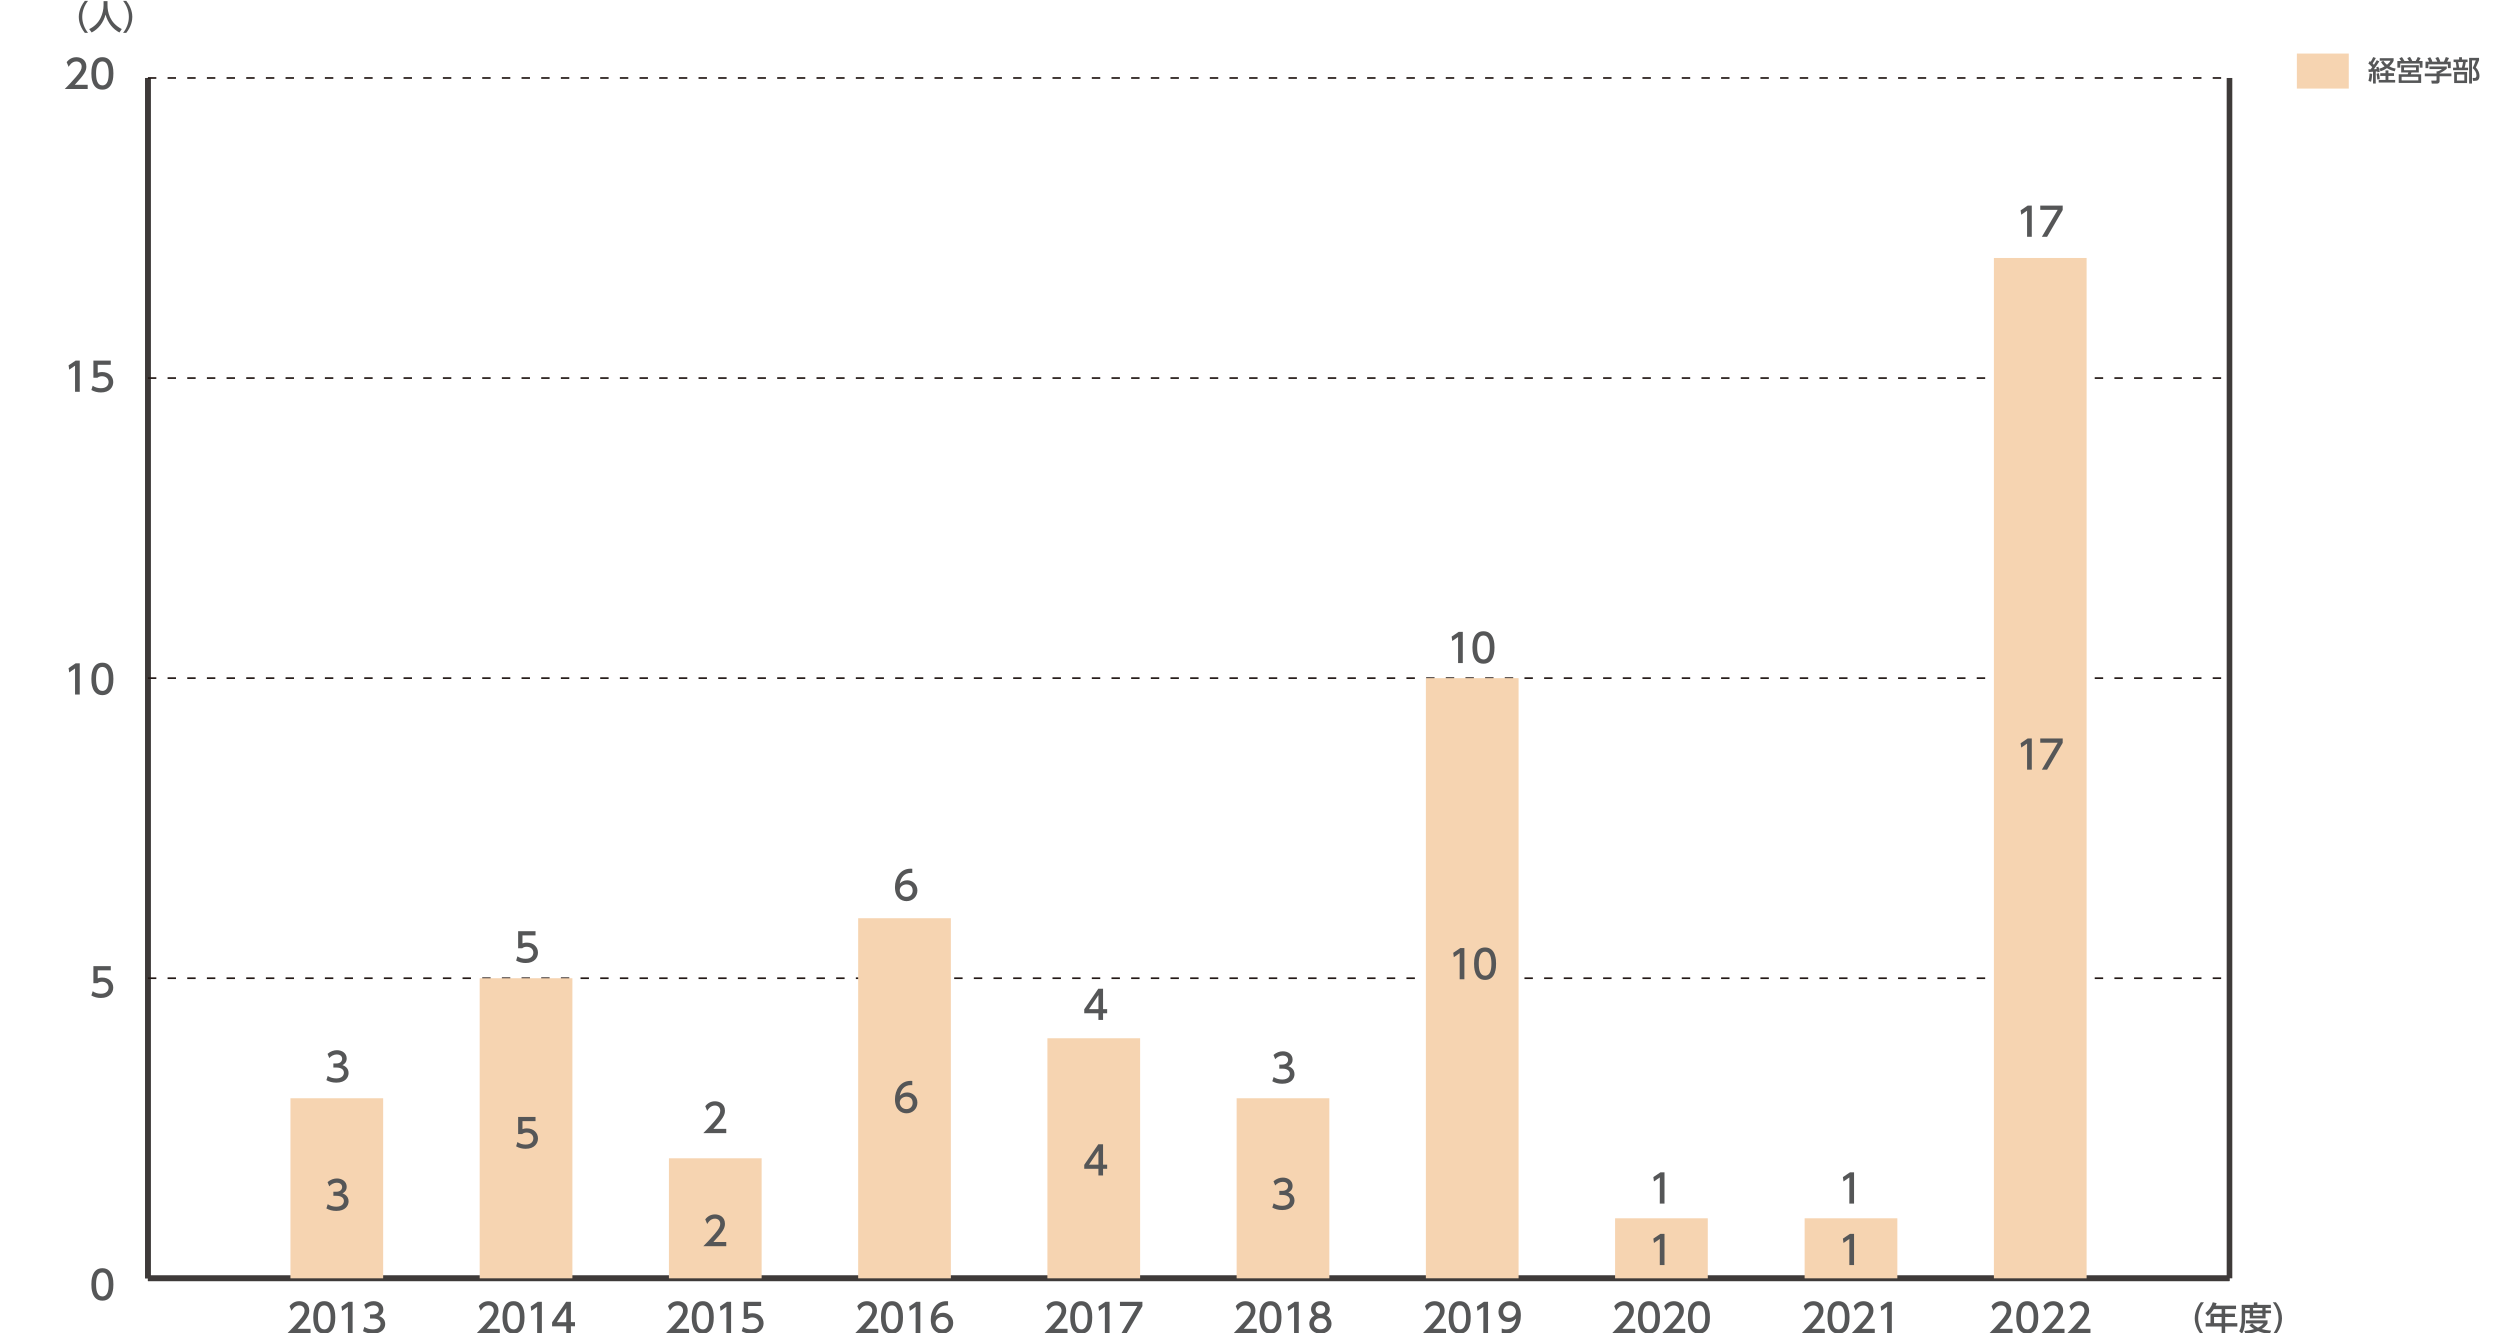 <?xml version="1.0" encoding="utf-8"?>
<!-- Generator: Adobe Illustrator 27.7.0, SVG Export Plug-In . SVG Version: 6.00 Build 0)  -->
<svg version="1.1" id="レイヤー_1" xmlns="http://www.w3.org/2000/svg" xmlns:xlink="http://www.w3.org/1999/xlink" x="0px"
	 y="0px" width="806.26px" height="430px" viewBox="0 0 806.26 430" style="enable-background:new 0 0 806.26 430;"
	 xml:space="preserve">
<style type="text/css">
	.st0{fill:none;stroke:#3E3A39;stroke-width:1.812;stroke-miterlimit:10;}
	.st1{fill:#555657;}
	.st2{fill:none;stroke:#231815;stroke-width:0.544;stroke-miterlimit:10;stroke-dasharray:2.718,3.624;}
	.st3{fill:#BBBCDE;}
	.st4{fill:#A0D8EF;}
	.st5{fill:#E7B0CF;}
	.st6{fill:#F6D4B1;}
	.st7{fill:#B9DDC0;}
	.st8{fill:#F9E8B1;}
</style>
<g>
	<line class="st0" x1="47.7" y1="412.26" x2="719.02" y2="412.26"/>
	<g>
		<g>
			<line class="st0" x1="47.7" y1="412.26" x2="47.7" y2="25.15"/>
			<line class="st0" x1="719.02" y1="412.26" x2="719.02" y2="25.15"/>
		</g>
	</g>
</g>
<g>
	<g>
		<path class="st1" d="M29.47,414.23c0-0.98,0-5.23,3.55-5.23s3.55,4.27,3.55,5.23c0,0.98,0,5.24-3.55,5.24
			S29.47,415.21,29.47,414.23z M35.06,414.23c0-1.94-0.37-3.86-2.04-3.86c-1.68,0-2.04,1.93-2.04,3.86c0,2.04,0.42,3.87,2.04,3.87
			C34.7,418.1,35.06,416.14,35.06,414.23z"/>
	</g>
</g>
<g>
	<g>
		<path class="st1" d="M35.72,312.94h-4.2v2.58c0.32-0.11,0.72-0.25,1.45-0.25c2.16,0,3.55,1.43,3.55,3.24
			c0,1.59-1.14,3.34-3.97,3.34c-1.12,0-2.09-0.25-3.08-0.79l0.42-1.38c0.81,0.55,1.68,0.8,2.65,0.8c1.94,0,2.48-1.14,2.48-1.98
			c0-1.18-0.96-1.89-2.14-1.89c-0.52,0-1.05,0.14-1.45,0.48h-1.31v-5.51h5.61V312.94z"/>
	</g>
</g>
<g>
	<g>
		<path class="st1" d="M24.39,213.93h1.33v10.06H24.2v-8.42l-1.88,1.3l-0.2-1.41L24.39,213.93z"/>
		<path class="st1" d="M29.47,218.95c0-0.98,0-5.23,3.55-5.23s3.55,4.27,3.55,5.23c0,0.98,0,5.24-3.55,5.24
			S29.47,219.93,29.47,218.95z M35.06,218.95c0-1.94-0.37-3.86-2.04-3.86c-1.68,0-2.04,1.93-2.04,3.86c0,2.04,0.42,3.87,2.04,3.87
			C34.7,222.82,35.06,220.87,35.06,218.95z"/>
	</g>
</g>
<g>
	<g>
		<path class="st1" d="M24.39,116.29h1.33v10.06H24.2v-8.42l-1.88,1.3l-0.2-1.41L24.39,116.29z"/>
		<path class="st1" d="M35.72,117.66h-4.2v2.58c0.32-0.11,0.72-0.25,1.45-0.25c2.16,0,3.55,1.43,3.55,3.24
			c0,1.59-1.14,3.34-3.97,3.34c-1.12,0-2.09-0.25-3.08-0.79l0.42-1.38c0.81,0.55,1.68,0.8,2.65,0.8c1.94,0,2.48-1.14,2.48-1.98
			c0-1.18-0.96-1.89-2.14-1.89c-0.52,0-1.05,0.14-1.45,0.48h-1.31v-5.51h5.61V117.66z"/>
	</g>
</g>
<g>
	<g>
		<path class="st1" d="M28.28,27.34v1.37h-7.41c1.1-1.1,2.27-2.3,3.57-3.82c1.54-1.8,1.9-2.55,1.9-3.4c0-0.99-0.69-1.67-1.71-1.67
			c-1.5,0-2.25,1.33-2.49,1.74l-0.64-1.51c0.79-1.04,1.85-1.6,3.16-1.6c1.43,0,3.19,0.82,3.19,3.01c0,1.43-0.6,2.54-3.73,5.89H28.28
			z"/>
		<path class="st1" d="M29.47,23.67c0-0.98,0-5.23,3.55-5.23s3.55,4.27,3.55,5.23c0,0.98,0,5.24-3.55,5.24S29.47,24.65,29.47,23.67z
			 M35.06,23.67c0-1.94-0.37-3.86-2.04-3.86c-1.68,0-2.04,1.93-2.04,3.86c0,2.04,0.42,3.87,2.04,3.87
			C34.7,27.55,35.06,25.59,35.06,23.67z"/>
	</g>
</g>
<line class="st0" x1="47.7" y1="412.26" x2="47.7" y2="25.15"/>
<line class="st0" x1="47.7" y1="412.26" x2="719.02" y2="412.26"/>
<line class="st2" x1="47.7" y1="315.48" x2="719.02" y2="315.48"/>
<line class="st2" x1="47.7" y1="218.7" x2="719.02" y2="218.7"/>
<line class="st2" x1="47.7" y1="121.93" x2="719.02" y2="121.93"/>
<line class="st2" x1="47.7" y1="25.15" x2="719.02" y2="25.15"/>
<g>
	<g>
		<path class="st1" d="M27.35,10.59c-1.84-2.3-1.94-4.47-1.94-5.15s0.11-2.85,1.94-5.15h1.03c-1.16,1.48-1.86,3.27-1.86,5.15
			c0,1.88,0.71,3.67,1.86,5.15H27.35z"/>
		<path class="st1" d="M33.4,0.36h1.27V1.7c0,2.11,0.66,5.65,4.6,7.67l-0.75,1.11c-2-1-3.74-3.03-4.49-5.78
			c-0.67,2.61-2.3,4.66-4.47,5.78l-0.8-1.09c1.59-0.77,2.91-2.01,3.68-3.61c0.59-1.21,0.96-2.72,0.96-4.04V0.36z"/>
		<path class="st1" d="M39.7,10.59c1.16-1.47,1.86-3.27,1.86-5.15c0-1.88-0.7-3.68-1.86-5.15h1.03c1.76,2.19,1.94,4.31,1.94,5.15
			s-0.18,2.96-1.94,5.15H39.7z"/>
	</g>
</g>
<g>
	<g>
		<rect x="93.67" y="354.19" class="st3" width="29.9" height="0"/>
		<rect x="154.7" y="315.48" class="st3" width="29.9" height="0"/>
		<rect x="215.73" y="373.55" class="st3" width="29.9" height="0"/>
		<rect x="276.76" y="296.13" class="st3" width="29.9" height="0"/>
		<rect x="337.79" y="334.84" class="st3" width="29.9" height="0"/>
		<rect x="398.82" y="354.19" class="st3" width="29.9" height="0"/>
		<rect x="459.85" y="218.7" class="st3" width="29.9" height="0"/>
	</g>
</g>
<g>
	<g>
		<rect x="93.67" y="354.19" class="st4" width="29.9" height="0"/>
		<rect x="154.7" y="315.48" class="st4" width="29.9" height="0"/>
		<rect x="215.73" y="373.55" class="st4" width="29.9" height="0"/>
		<rect x="276.76" y="296.13" class="st4" width="29.9" height="0"/>
		<rect x="337.79" y="334.84" class="st4" width="29.9" height="0"/>
		<rect x="398.82" y="354.19" class="st4" width="29.9" height="0"/>
		<rect x="459.85" y="218.7" class="st4" width="29.9" height="0"/>
	</g>
</g>
<g>
	<g>
		<rect x="93.67" y="354.19" class="st5" width="29.9" height="0"/>
		<rect x="154.7" y="315.48" class="st5" width="29.9" height="0"/>
		<rect x="215.73" y="373.55" class="st5" width="29.9" height="0"/>
		<rect x="276.76" y="296.13" class="st5" width="29.9" height="0"/>
		<rect x="337.79" y="334.84" class="st5" width="29.9" height="0"/>
		<rect x="398.82" y="354.19" class="st5" width="29.9" height="0"/>
		<rect x="459.85" y="218.7" class="st5" width="29.9" height="0"/>
	</g>
</g>
<g>
	<g>
		<rect x="93.67" y="354.19" class="st6" width="29.9" height="58.07"/>
		<rect x="154.7" y="315.48" class="st6" width="29.9" height="96.78"/>
		<rect x="215.73" y="373.55" class="st6" width="29.9" height="38.71"/>
		<rect x="643.04" y="83.2" class="st6" width="29.9" height="329.06"/>
		<rect x="276.76" y="296.13" class="st6" width="29.9" height="116.13"/>
		<rect x="337.79" y="334.84" class="st6" width="29.9" height="77.42"/>
		<rect x="398.82" y="354.19" class="st6" width="29.9" height="58.07"/>
		<rect x="459.85" y="218.7" class="st6" width="29.9" height="193.55"/>
	</g>
</g>
<g>
	<g>
		<rect x="93.67" y="412.26" class="st7" width="29.9" height="0"/>
		<rect x="154.7" y="412.26" class="st7" width="29.9" height="0"/>
		<rect x="215.73" y="412.26" class="st7" width="29.9" height="0"/>
		<rect x="276.76" y="412.26" class="st7" width="29.9" height="0"/>
		<rect x="337.79" y="412.26" class="st7" width="29.9" height="0"/>
		<rect x="398.82" y="412.26" class="st7" width="29.9" height="0"/>
		<rect x="459.85" y="412.26" class="st7" width="29.9" height="0"/>
	</g>
</g>
<g>
	<g>
		<rect x="93.67" y="412.26" class="st8" width="29.9" height="0"/>
		<rect x="154.7" y="412.26" class="st8" width="29.9" height="0"/>
		<rect x="215.73" y="412.26" class="st8" width="29.9" height="0"/>
		<rect x="276.76" y="412.26" class="st8" width="29.9" height="0"/>
		<rect x="337.79" y="412.26" class="st8" width="29.9" height="0"/>
		<rect x="398.82" y="412.26" class="st8" width="29.9" height="0"/>
		<rect x="459.85" y="412.26" class="st8" width="29.9" height="0"/>
	</g>
</g>
<g>
	<path class="st1" d="M470.43,203.78h1.33v10.07h-1.52v-8.42l-1.88,1.29l-0.2-1.41L470.43,203.78z"/>
	<path class="st1" d="M474.87,208.81c0-0.98,0-5.23,3.55-5.23c3.56,0,3.56,4.26,3.56,5.23c0,0.98,0,5.24-3.56,5.24
		C474.87,214.05,474.87,209.78,474.87,208.81z M480.47,208.81c0-1.94-0.37-3.86-2.04-3.86c-1.67,0-2.04,1.93-2.04,3.86
		c0,2.04,0.42,3.87,2.04,3.87C480.1,212.68,480.47,210.72,480.47,208.81z"/>
</g>
<g>
	<path class="st1" d="M410.76,347.35c0.81,0.55,1.79,0.8,2.77,0.8c1.8,0,2.45-0.99,2.45-1.85c0-0.89-0.74-1.65-2.4-1.65h-1v-1.32
		h0.96c1.37,0,1.87-0.82,1.87-1.5c0-0.96-0.85-1.41-1.67-1.41c-0.95,0-1.84,0.46-2.48,1.17l-0.55-1.36
		c0.96-0.85,2.07-1.18,3.03-1.18c1.66,0,3.13,0.98,3.13,2.68c0,1.42-1,1.94-1.37,2.13c0.52,0.2,1.98,0.76,1.98,2.58
		c0,1.36-1.01,3.08-3.96,3.08c-1.32,0-2.3-0.32-3.2-0.8L410.76,347.35z"/>
</g>
<g>
	<path class="st1" d="M410.76,388.08c0.81,0.55,1.79,0.8,2.77,0.8c1.8,0,2.45-0.99,2.45-1.85c0-0.89-0.74-1.65-2.4-1.65h-1v-1.32
		h0.96c1.37,0,1.87-0.82,1.87-1.5c0-0.96-0.85-1.41-1.67-1.41c-0.95,0-1.84,0.46-2.48,1.17l-0.55-1.36
		c0.96-0.85,2.07-1.18,3.03-1.18c1.66,0,3.13,0.98,3.13,2.68c0,1.42-1,1.94-1.37,2.13c0.52,0.2,1.98,0.76,1.98,2.58
		c0,1.36-1.01,3.08-3.96,3.08c-1.32,0-2.3-0.32-3.2-0.8L410.76,388.08z"/>
</g>
<g>
	<path class="st1" d="M354.24,328.95v-2.16h-4.57v-1.28l4.53-6.63h1.54v6.57h1.32v1.33h-1.32v2.16H354.24z M351.2,325.46h3.05v-4.52
		L351.2,325.46z"/>
</g>
<g>
	<path class="st1" d="M354.24,379.11v-2.16h-4.57v-1.28l4.53-6.63h1.54v6.57h1.32v1.33h-1.32v2.16H354.24z M351.2,375.62h3.05v-4.52
		L351.2,375.62z"/>
</g>
<g>
	<path class="st1" d="M294.19,281.54c-0.29-0.01-0.32-0.02-0.44-0.02c-2.13,0-3.19,1.48-3.59,3.45c0.51-0.56,1.27-1.08,2.41-1.08
		c1.69,0,3.29,1.24,3.29,3.29c0,2.01-1.56,3.44-3.49,3.44c-1.61,0-3.74-1.03-3.74-4.54c0-2.78,1.55-5.93,5.07-5.93
		c0.18,0,0.29,0,0.51,0.03V281.54z M292.36,285.23c-0.98,0-2.18,0.62-2.18,1.89c0,1.05,0.82,2.12,2.14,2.12
		c1.31,0,2.02-0.96,2.02-2.01C294.34,285.46,292.91,285.23,292.36,285.23z"/>
</g>
<g>
	<path class="st1" d="M294.19,349.98c-0.29-0.01-0.32-0.03-0.44-0.03c-2.13,0-3.19,1.48-3.59,3.45c0.51-0.56,1.27-1.08,2.41-1.08
		c1.69,0,3.29,1.24,3.29,3.29c0,2.01-1.56,3.44-3.49,3.44c-1.61,0-3.74-1.03-3.74-4.54c0-2.78,1.55-5.93,5.07-5.93
		c0.18,0,0.29,0,0.51,0.02V349.98z M292.36,353.68c-0.98,0-2.18,0.62-2.18,1.89c0,1.05,0.82,2.12,2.14,2.12
		c1.31,0,2.02-0.96,2.02-2.01C294.34,353.9,292.91,353.68,292.36,353.68z"/>
</g>
<g>
	<path class="st1" d="M234.22,364.07v1.37h-7.41c1.1-1.1,2.27-2.3,3.57-3.82c1.53-1.8,1.9-2.55,1.9-3.4c0-0.99-0.68-1.68-1.71-1.68
		c-1.5,0-2.25,1.33-2.49,1.74l-0.63-1.51c0.79-1.04,1.85-1.6,3.16-1.6c1.43,0,3.19,0.82,3.19,3.01c0,1.44-0.6,2.54-3.73,5.89H234.22
		z"/>
</g>
<g>
	<path class="st1" d="M234.22,400.54v1.37h-7.41c1.1-1.1,2.27-2.3,3.57-3.82c1.53-1.8,1.9-2.55,1.9-3.4c0-0.99-0.68-1.67-1.71-1.67
		c-1.5,0-2.25,1.33-2.49,1.74l-0.63-1.51c0.79-1.04,1.85-1.6,3.16-1.6c1.43,0,3.19,0.82,3.19,3.01c0,1.43-0.6,2.54-3.73,5.89H234.22
		z"/>
</g>
<g>
	<path class="st1" d="M653.93,238.16h1.33v10.07h-1.52v-8.42l-1.88,1.29l-0.2-1.41L653.93,238.16z"/>
	<path class="st1" d="M665.23,238.16v1.42l-5.03,8.64h-1.69l5.1-8.69h-5.62v-1.37H665.23z"/>
</g>
<g>
	<g>
		<path class="st1" d="M653.93,66.31h1.33v10.06h-1.52v-8.42l-1.88,1.3l-0.2-1.41L653.93,66.31z"/>
		<path class="st1" d="M665.23,66.31v1.42l-5.03,8.64h-1.69l5.1-8.69h-5.62v-1.37H665.23z"/>
	</g>
</g>
<rect x="520.87" y="392.9" class="st6" width="29.9" height="19.36"/>
<g>
	<path class="st1" d="M535.48,397.93h1.33v10.06h-1.52v-8.42l-1.88,1.3l-0.2-1.41L535.48,397.93z"/>
</g>
<g>
	<g>
		<path class="st1" d="M535.48,378.09h1.33v10.07h-1.52v-8.42l-1.88,1.29l-0.2-1.41L535.48,378.09z"/>
	</g>
</g>
<g>
	<path class="st1" d="M172.7,301.67h-4.2v2.58c0.32-0.12,0.72-0.25,1.45-0.25c2.16,0,3.55,1.44,3.55,3.24
		c0,1.59-1.14,3.34-3.97,3.34c-1.12,0-2.1-0.25-3.08-0.79l0.42-1.38c0.81,0.55,1.67,0.8,2.65,0.8c1.94,0,2.48-1.14,2.48-1.98
		c0-1.18-0.96-1.89-2.14-1.89c-0.52,0-1.05,0.14-1.45,0.48h-1.31v-5.51h5.61V301.67z"/>
</g>
<g>
	<path class="st1" d="M172.7,361.58h-4.2v2.58c0.32-0.12,0.72-0.25,1.45-0.25c2.16,0,3.55,1.44,3.55,3.24
		c0,1.59-1.14,3.34-3.97,3.34c-1.12,0-2.1-0.25-3.08-0.79l0.42-1.38c0.81,0.55,1.67,0.8,2.65,0.8c1.94,0,2.48-1.14,2.48-1.98
		c0-1.18-0.96-1.89-2.14-1.89c-0.52,0-1.05,0.14-1.45,0.48h-1.31v-5.51h5.61V361.58z"/>
</g>
<g>
	<path class="st1" d="M105.69,346.99c0.81,0.55,1.79,0.8,2.77,0.8c1.8,0,2.45-0.99,2.45-1.85c0-0.89-0.74-1.65-2.4-1.65h-1v-1.32
		h0.96c1.37,0,1.87-0.82,1.87-1.5c0-0.96-0.85-1.41-1.68-1.41c-0.95,0-1.84,0.46-2.47,1.17l-0.55-1.36
		c0.96-0.85,2.07-1.18,3.03-1.18c1.66,0,3.14,0.98,3.14,2.68c0,1.42-1,1.94-1.37,2.13c0.52,0.2,1.98,0.76,1.98,2.58
		c0,1.36-1.02,3.08-3.96,3.08c-1.32,0-2.3-0.32-3.2-0.8L105.69,346.99z"/>
</g>
<g>
	<path class="st1" d="M105.69,388.36c0.81,0.55,1.79,0.8,2.77,0.8c1.8,0,2.45-0.99,2.45-1.85c0-0.89-0.74-1.65-2.4-1.65h-1v-1.32
		h0.96c1.37,0,1.87-0.83,1.87-1.5c0-0.96-0.85-1.41-1.68-1.41c-0.95,0-1.84,0.46-2.47,1.17l-0.55-1.36
		c0.96-0.85,2.07-1.18,3.03-1.18c1.66,0,3.14,0.98,3.14,2.68c0,1.42-1,1.94-1.37,2.13c0.52,0.2,1.98,0.76,1.98,2.58
		c0,1.36-1.02,3.08-3.96,3.08c-1.32,0-2.3-0.32-3.2-0.8L105.69,388.36z"/>
</g>
<g>
	<path class="st1" d="M470.94,305.76h1.33v10.06h-1.52v-8.42l-1.88,1.3l-0.2-1.41L470.94,305.76z"/>
	<path class="st1" d="M475.39,310.79c0-0.98,0-5.23,3.55-5.23s3.55,4.27,3.55,5.23c0,0.98,0,5.24-3.55,5.24
		S475.39,311.76,475.39,310.79z M480.99,310.79c0-1.94-0.37-3.86-2.04-3.86s-2.04,1.93-2.04,3.86c0,2.04,0.42,3.87,2.04,3.87
		C480.62,314.66,480.99,312.7,480.99,310.79z"/>
</g>
<rect x="276.75" y="412.26" class="st3" width="29.9" height="0"/>
<rect x="337.78" y="412.26" class="st3" width="29.9" height="0"/>
<rect x="459.84" y="412.26" class="st3" width="29.9" height="0"/>
<rect x="154.69" y="412.26" class="st4" width="29.9" height="0"/>
<rect x="276.75" y="412.26" class="st4" width="29.9" height="0"/>
<rect x="337.78" y="412.26" class="st4" width="29.9" height="0"/>
<rect x="459.84" y="412.26" class="st4" width="29.9" height="0"/>
<rect x="154.69" y="412.26" class="st5" width="29.9" height="0"/>
<rect x="276.75" y="412.26" class="st5" width="29.9" height="0"/>
<rect x="337.78" y="412.26" class="st5" width="29.9" height="0"/>
<rect x="398.81" y="412.26" class="st5" width="29.9" height="0"/>
<rect x="459.84" y="412.26" class="st5" width="29.9" height="0"/>
<rect x="93.66" y="412.26" class="st6" width="29.9" height="0"/>
<rect x="154.69" y="412.26" class="st6" width="29.9" height="0"/>
<rect x="276.75" y="412.26" class="st6" width="29.9" height="0"/>
<rect x="337.78" y="412.26" class="st6" width="29.9" height="0"/>
<rect x="398.81" y="412.26" class="st6" width="29.9" height="0"/>
<rect x="459.84" y="412.26" class="st6" width="29.9" height="0"/>
<rect x="93.66" y="412.26" class="st8" width="29.9" height="0"/>
<rect x="154.69" y="412.26" class="st8" width="29.9" height="0"/>
<rect x="276.75" y="412.26" class="st8" width="29.9" height="0"/>
<rect x="337.78" y="412.26" class="st8" width="29.9" height="0"/>
<rect x="398.81" y="412.26" class="st8" width="29.9" height="0"/>
<rect x="643.04" y="412.26" class="st8" width="29.9" height="0"/>
<g>
	<g>
		<path class="st1" d="M405.31,428.53v1.37h-7.41c1.1-1.1,2.27-2.3,3.57-3.82c1.54-1.8,1.9-2.55,1.9-3.4c0-0.99-0.69-1.67-1.71-1.67
			c-1.5,0-2.25,1.33-2.49,1.74l-0.64-1.51c0.79-1.04,1.85-1.6,3.16-1.6c1.43,0,3.19,0.82,3.19,3.01c0,1.43-0.6,2.54-3.73,5.89
			H405.31z"/>
		<path class="st1" d="M406.18,424.86c0-0.98,0-5.23,3.55-5.23s3.55,4.27,3.55,5.23c0,0.98,0,5.24-3.55,5.24
			S406.18,425.83,406.18,424.86z M411.78,424.86c0-1.94-0.37-3.86-2.04-3.86c-1.68,0-2.04,1.93-2.04,3.86
			c0,2.04,0.42,3.87,2.04,3.87C411.41,428.73,411.78,426.77,411.78,424.86z"/>
		<path class="st1" d="M417.53,419.83h1.33v10.06h-1.52v-8.42l-1.88,1.3l-0.2-1.41L417.53,419.83z"/>
		<path class="st1" d="M429.42,426.94c0,1.85-1.62,3.16-3.58,3.16c-1.96,0-3.58-1.31-3.58-3.16c0-1.38,0.86-2.26,1.66-2.65
			c-0.75-0.46-1.1-1.27-1.1-2.04c0-1.5,1.18-2.62,3.02-2.62c1.83,0,3.02,1.12,3.02,2.62c0,0.77-0.36,1.59-1.1,2.04
			C428.56,424.68,429.42,425.55,429.42,426.94z M427.91,426.91c0-0.74-0.51-1.8-2.07-1.8c-1.55,0-2.07,1.05-2.07,1.8
			c0,1,0.86,1.81,2.07,1.81C427.05,428.73,427.91,427.92,427.91,426.91z M427.4,422.31c0-0.94-0.75-1.41-1.56-1.41
			c-0.81,0-1.56,0.48-1.56,1.4c0,0.61,0.35,1.41,1.56,1.41C427.04,423.7,427.4,422.9,427.4,422.31z"/>
	</g>
	<g>
		<path class="st1" d="M649.06,428.53v1.37h-7.41c1.1-1.1,2.27-2.3,3.57-3.82c1.54-1.8,1.9-2.55,1.9-3.4c0-0.99-0.69-1.67-1.71-1.67
			c-1.5,0-2.25,1.33-2.49,1.74l-0.64-1.51c0.79-1.04,1.85-1.6,3.16-1.6c1.43,0,3.19,0.82,3.19,3.01c0,1.43-0.6,2.54-3.73,5.89
			H649.06z"/>
		<path class="st1" d="M650.25,424.86c0-0.98,0-5.23,3.55-5.23s3.55,4.27,3.55,5.23c0,0.98,0,5.24-3.55,5.24
			S650.25,425.83,650.25,424.86z M655.85,424.86c0-1.94-0.37-3.86-2.04-3.86c-1.68,0-2.04,1.93-2.04,3.86
			c0,2.04,0.42,3.87,2.04,3.87C655.48,428.73,655.85,426.77,655.85,424.86z"/>
		<path class="st1" d="M665.81,428.53v1.37h-7.41c1.1-1.1,2.27-2.3,3.57-3.82c1.54-1.8,1.9-2.55,1.9-3.4c0-0.99-0.69-1.67-1.71-1.67
			c-1.5,0-2.25,1.33-2.49,1.74l-0.64-1.51c0.79-1.04,1.85-1.6,3.16-1.6c1.43,0,3.19,0.82,3.19,3.01c0,1.43-0.6,2.54-3.73,5.89
			H665.81z"/>
		<path class="st1" d="M674.18,428.53v1.37h-7.41c1.1-1.1,2.27-2.3,3.57-3.82c1.54-1.8,1.9-2.55,1.9-3.4c0-0.99-0.69-1.67-1.71-1.67
			c-1.5,0-2.25,1.33-2.49,1.74l-0.64-1.51c0.79-1.04,1.85-1.6,3.16-1.6c1.43,0,3.19,0.82,3.19,3.01c0,1.43-0.6,2.54-3.73,5.89
			H674.18z"/>
	</g>
	<g>
		<path class="st1" d="M527.37,428.53v1.37h-7.41c1.1-1.1,2.27-2.3,3.57-3.82c1.54-1.8,1.9-2.55,1.9-3.4c0-0.99-0.69-1.67-1.71-1.67
			c-1.5,0-2.25,1.33-2.49,1.74l-0.64-1.51c0.79-1.04,1.85-1.6,3.16-1.6c1.43,0,3.19,0.82,3.19,3.01c0,1.43-0.6,2.54-3.73,5.89
			H527.37z"/>
		<path class="st1" d="M528.25,424.86c0-0.98,0-5.23,3.55-5.23c3.55,0,3.55,4.27,3.55,5.23c0,0.98,0,5.24-3.55,5.24
			C528.25,430.1,528.25,425.83,528.25,424.86z M533.84,424.86c0-1.94-0.37-3.86-2.04-3.86c-1.68,0-2.04,1.93-2.04,3.86
			c0,2.04,0.42,3.87,2.04,3.87C533.47,428.73,533.84,426.77,533.84,424.86z"/>
		<path class="st1" d="M543.49,428.53v1.37h-7.41c1.1-1.1,2.27-2.3,3.57-3.82c1.54-1.8,1.9-2.55,1.9-3.4c0-0.99-0.69-1.67-1.71-1.67
			c-1.5,0-2.25,1.33-2.49,1.74l-0.64-1.51c0.79-1.04,1.85-1.6,3.16-1.6c1.43,0,3.19,0.82,3.19,3.01c0,1.43-0.6,2.54-3.73,5.89
			H543.49z"/>
		<path class="st1" d="M544.36,424.86c0-0.98,0-5.23,3.55-5.23s3.55,4.27,3.55,5.23c0,0.98,0,5.24-3.55,5.24
			S544.36,425.83,544.36,424.86z M549.95,424.86c0-1.94-0.37-3.86-2.04-3.86c-1.68,0-2.04,1.93-2.04,3.86
			c0,2.04,0.42,3.87,2.04,3.87C549.58,428.73,549.95,426.77,549.95,424.86z"/>
	</g>
	<g>
		<path class="st1" d="M466.34,428.53v1.37h-7.41c1.1-1.1,2.27-2.3,3.57-3.82c1.54-1.8,1.9-2.55,1.9-3.4c0-0.99-0.69-1.67-1.71-1.67
			c-1.5,0-2.25,1.33-2.49,1.74l-0.64-1.51c0.79-1.04,1.85-1.6,3.16-1.6c1.43,0,3.19,0.82,3.19,3.01c0,1.43-0.6,2.54-3.73,5.89
			H466.34z"/>
		<path class="st1" d="M467.21,424.86c0-0.98,0-5.23,3.55-5.23c3.55,0,3.55,4.27,3.55,5.23c0,0.98,0,5.24-3.55,5.24
			C467.21,430.1,467.21,425.83,467.21,424.86z M472.81,424.86c0-1.94-0.37-3.86-2.04-3.86c-1.68,0-2.04,1.93-2.04,3.86
			c0,2.04,0.42,3.87,2.04,3.87C472.44,428.73,472.81,426.77,472.81,424.86z"/>
		<path class="st1" d="M478.57,419.83h1.33v10.06h-1.52v-8.42l-1.88,1.3l-0.2-1.41L478.57,419.83z"/>
		<path class="st1" d="M484.31,428.45c0.46,0.19,0.91,0.28,1.41,0.28c2.07,0,2.97-1.52,3.22-3.46c-0.36,0.37-1.04,1.08-2.41,1.08
			c-1.74,0-3.27-1.26-3.27-3.26c0-1.96,1.48-3.45,3.51-3.45c1.1,0,3.71,0.48,3.71,4.59c0,3.45-1.75,5.88-4.71,5.88
			c-0.81,0-1.24-0.16-1.46-0.25V428.45z M486.75,425.01c1.12,0,2.14-0.79,2.14-1.98c0-1.08-0.81-2.03-2.09-2.03
			c-1.41,0-2.03,1.14-2.03,2.03C484.77,424.4,485.77,425.01,486.75,425.01z"/>
	</g>
	<g>
		<path class="st1" d="M344.28,428.53v1.37h-7.41c1.1-1.1,2.27-2.3,3.57-3.82c1.54-1.8,1.9-2.55,1.9-3.4c0-0.99-0.69-1.67-1.71-1.67
			c-1.5,0-2.25,1.33-2.49,1.74l-0.64-1.51c0.79-1.04,1.85-1.6,3.16-1.6c1.43,0,3.19,0.82,3.19,3.01c0,1.43-0.6,2.54-3.73,5.89
			H344.28z"/>
		<path class="st1" d="M345.15,424.86c0-0.98,0-5.23,3.55-5.23c3.55,0,3.55,4.27,3.55,5.23c0,0.98,0,5.24-3.55,5.24
			C345.15,430.1,345.15,425.83,345.15,424.86z M350.75,424.86c0-1.94-0.37-3.86-2.04-3.86c-1.68,0-2.04,1.93-2.04,3.86
			c0,2.04,0.42,3.87,2.04,3.87C350.38,428.73,350.75,426.77,350.75,424.86z"/>
		<path class="st1" d="M356.51,419.83h1.33v10.06h-1.52v-8.42l-1.88,1.3l-0.2-1.41L356.51,419.83z"/>
		<path class="st1" d="M368.43,419.83v1.42l-5.03,8.64h-1.69l5.1-8.69h-5.62v-1.37H368.43z"/>
	</g>
	<g>
		<path class="st1" d="M283.25,428.53v1.37h-7.41c1.1-1.1,2.27-2.3,3.57-3.82c1.54-1.8,1.9-2.55,1.9-3.4c0-0.99-0.69-1.67-1.71-1.67
			c-1.5,0-2.25,1.33-2.49,1.74l-0.64-1.51c0.79-1.04,1.85-1.6,3.16-1.6c1.43,0,3.19,0.82,3.19,3.01c0,1.43-0.6,2.54-3.73,5.89
			H283.25z"/>
		<path class="st1" d="M284.12,424.86c0-0.98,0-5.23,3.55-5.23s3.55,4.27,3.55,5.23c0,0.98,0,5.24-3.55,5.24
			S284.12,425.83,284.12,424.86z M289.72,424.86c0-1.94-0.37-3.86-2.04-3.86c-1.68,0-2.04,1.93-2.04,3.86
			c0,2.04,0.42,3.87,2.04,3.87C289.35,428.73,289.72,426.77,289.72,424.86z"/>
		<path class="st1" d="M295.48,419.83h1.33v10.06h-1.52v-8.42l-1.88,1.3l-0.2-1.41L295.48,419.83z"/>
		<path class="st1" d="M305.74,421.02c-0.29-0.01-0.32-0.02-0.44-0.02c-2.13,0-3.19,1.48-3.59,3.45c0.51-0.56,1.27-1.08,2.41-1.08
			c1.69,0,3.29,1.24,3.29,3.29c0,2.01-1.56,3.44-3.49,3.44c-1.61,0-3.74-1.03-3.74-4.54c0-2.78,1.55-5.93,5.06-5.93
			c0.18,0,0.29,0,0.51,0.03V421.02z M303.91,424.72c-0.98,0-2.18,0.62-2.18,1.89c0,1.05,0.82,2.12,2.14,2.12
			c1.31,0,2.02-0.96,2.02-2.01C305.89,424.95,304.46,424.72,303.91,424.72z"/>
	</g>
	<g>
		<path class="st1" d="M222.22,428.53v1.37h-7.41c1.1-1.1,2.27-2.3,3.57-3.82c1.54-1.8,1.9-2.55,1.9-3.4c0-0.99-0.69-1.67-1.71-1.67
			c-1.5,0-2.25,1.33-2.49,1.74l-0.64-1.51c0.79-1.04,1.85-1.6,3.16-1.6c1.43,0,3.19,0.82,3.19,3.01c0,1.43-0.6,2.54-3.73,5.89
			H222.22z"/>
		<path class="st1" d="M223.09,424.86c0-0.98,0-5.23,3.55-5.23c3.55,0,3.55,4.27,3.55,5.23c0,0.98,0,5.24-3.55,5.24
			C223.09,430.1,223.09,425.83,223.09,424.86z M228.69,424.86c0-1.94-0.37-3.86-2.04-3.86c-1.68,0-2.04,1.93-2.04,3.86
			c0,2.04,0.42,3.87,2.04,3.87C228.32,428.73,228.69,426.77,228.69,424.86z"/>
		<path class="st1" d="M234.45,419.83h1.33v10.06h-1.52v-8.42l-1.88,1.3l-0.2-1.41L234.45,419.83z"/>
		<path class="st1" d="M245.46,421.2h-4.2v2.58c0.32-0.11,0.72-0.25,1.45-0.25c2.16,0,3.55,1.43,3.55,3.24
			c0,1.59-1.14,3.34-3.97,3.34c-1.12,0-2.09-0.25-3.08-0.79l0.42-1.38c0.81,0.55,1.68,0.8,2.65,0.8c1.94,0,2.48-1.14,2.48-1.98
			c0-1.18-0.96-1.89-2.14-1.89c-0.52,0-1.05,0.14-1.45,0.48h-1.31v-5.51h5.61V421.2z"/>
	</g>
	<g>
		<path class="st1" d="M161.19,428.53v1.37h-7.41c1.1-1.1,2.27-2.3,3.57-3.82c1.54-1.8,1.9-2.55,1.9-3.4c0-0.99-0.69-1.67-1.71-1.67
			c-1.5,0-2.25,1.33-2.49,1.74l-0.64-1.51c0.79-1.04,1.85-1.6,3.16-1.6c1.43,0,3.19,0.82,3.19,3.01c0,1.43-0.6,2.54-3.73,5.89
			H161.19z"/>
		<path class="st1" d="M162.06,424.86c0-0.98,0-5.23,3.55-5.23c3.55,0,3.55,4.27,3.55,5.23c0,0.98,0,5.24-3.55,5.24
			C162.06,430.1,162.06,425.83,162.06,424.86z M167.66,424.86c0-1.94-0.37-3.86-2.04-3.86c-1.68,0-2.04,1.93-2.04,3.86
			c0,2.04,0.42,3.87,2.04,3.87C167.29,428.73,167.66,426.77,167.66,424.86z"/>
		<path class="st1" d="M173.42,419.83h1.33v10.06h-1.52v-8.42l-1.88,1.3l-0.2-1.41L173.42,419.83z"/>
		<path class="st1" d="M182.62,429.9v-2.16h-4.57v-1.28l4.53-6.63h1.54v6.57h1.32v1.33h-1.32v2.16H182.62z M179.57,426.41h3.05
			v-4.52L179.57,426.41z"/>
	</g>
	<g>
		<path class="st1" d="M100.16,428.53v1.37h-7.41c1.1-1.1,2.27-2.3,3.57-3.82c1.54-1.8,1.9-2.55,1.9-3.4c0-0.99-0.69-1.67-1.71-1.67
			c-1.5,0-2.25,1.33-2.49,1.74l-0.64-1.51c0.79-1.04,1.85-1.6,3.16-1.6c1.43,0,3.19,0.82,3.19,3.01c0,1.43-0.6,2.54-3.73,5.89
			H100.16z"/>
		<path class="st1" d="M101.03,424.86c0-0.98,0-5.23,3.55-5.23s3.55,4.27,3.55,5.23c0,0.98,0,5.24-3.55,5.24
			S101.03,425.83,101.03,424.86z M106.63,424.86c0-1.94-0.37-3.86-2.04-3.86c-1.68,0-2.04,1.93-2.04,3.86
			c0,2.04,0.42,3.87,2.04,3.87C106.26,428.73,106.63,426.77,106.63,424.86z"/>
		<path class="st1" d="M112.39,419.83h1.33v10.06h-1.52v-8.42l-1.88,1.3l-0.2-1.41L112.39,419.83z"/>
		<path class="st1" d="M117.51,427.93c0.81,0.55,1.79,0.8,2.77,0.8c1.8,0,2.45-0.99,2.45-1.85c0-0.89-0.74-1.65-2.4-1.65h-1v-1.32
			h0.96c1.37,0,1.87-0.82,1.87-1.5c0-0.96-0.85-1.41-1.67-1.41c-0.95,0-1.84,0.46-2.48,1.17l-0.55-1.36
			c0.96-0.85,2.07-1.18,3.03-1.18c1.66,0,3.13,0.98,3.13,2.68c0,1.42-1,1.94-1.37,2.13c0.52,0.2,1.98,0.76,1.98,2.58
			c0,1.36-1.02,3.08-3.96,3.08c-1.32,0-2.3-0.32-3.2-0.8L117.51,427.93z"/>
	</g>
</g>
<g>
	<g>
		<path class="st1" d="M709.75,430.29c-1.84-2.3-1.94-4.47-1.94-5.15c0-0.68,0.11-2.85,1.94-5.15h1.03
			c-1.16,1.48-1.86,3.27-1.86,5.15c0,1.88,0.71,3.67,1.86,5.15H709.75z"/>
		<path class="st1" d="M721.13,421.09v1.1h-3.5v1.48h3.15v1.07h-3.15v1.97h3.92v1.1h-3.92v2.45h-1.14v-2.45h-5.14v-1.1h1.54v-3.03
			h3.6v-1.48h-2.52c-0.77,1.21-1.41,1.76-1.98,2.23l-0.77-0.97c1.17-0.89,1.99-2.01,2.41-3.48l1.24,0.3
			c-0.14,0.42-0.21,0.56-0.32,0.81H721.13z M716.48,424.74h-2.44v1.97h2.44V424.74z"/>
		<path class="st1" d="M722.96,420.83h3.91v-0.8h1.14v0.8h4.35v1h-1.7v0.8h1.76v0.89h-1.76v1.67h-5.1v-1.67h-1.5v1.98
			c0,1.66-0.23,3.4-1.03,4.65l-0.89-0.85c0.65-0.96,0.82-2.4,0.82-3.83V420.83z M726.31,426.8c0.32,0.32,0.87,0.88,1.91,1.36
			c1.15-0.55,1.52-1.04,1.76-1.37h-5.67v-0.98h6.98v0.98c-0.16,0.28-0.59,1.02-1.85,1.83c0.93,0.27,1.82,0.42,3.02,0.53l-0.5,1.08
			c-0.52-0.05-2.04-0.23-3.74-0.97c-1.65,0.72-3.09,0.9-3.98,0.99l-0.45-1.01c0.6-0.07,1.67-0.16,3.17-0.61
			c-1-0.61-1.38-1.04-1.55-1.25L726.31,426.8z M724.06,421.83v0.8h1.5v-0.8H724.06z M726.63,421.83v0.8h2.99v-0.8H726.63z
			 M726.63,423.53v0.8h2.99v-0.8H726.63z"/>
		<path class="st1" d="M732.97,430.29c1.16-1.47,1.86-3.27,1.86-5.15c0-1.88-0.7-3.68-1.86-5.15H734c1.76,2.2,1.95,4.31,1.95,5.15
			c0,0.84-0.18,2.96-1.95,5.15H732.97z"/>
	</g>
</g>
<rect x="740.75" y="17.27" class="st6" width="16.74" height="11.3"/>
<g>
	<path class="st1" d="M763.82,22.37c0.23,0,0.27,0,0.71-0.01c0.18-0.22,0.38-0.5,0.53-0.7c-0.65-0.75-1.01-0.99-1.27-1.16l0.47-0.81
		c0.15,0.11,0.19,0.15,0.29,0.23c0.1-0.15,0.48-0.75,0.82-1.51l0.84,0.3c-0.23,0.44-0.56,1.1-1.03,1.75
		c0.26,0.24,0.35,0.35,0.42,0.43c0.35-0.53,0.54-0.81,0.92-1.48l0.81,0.39c-0.45,0.74-1.42,2.11-1.74,2.52l0.91-0.04
		c-0.09-0.33-0.11-0.37-0.16-0.53l0.69-0.25c0.18,0.47,0.37,1.07,0.47,1.62l-0.77,0.24c-0.02-0.15-0.03-0.21-0.05-0.33
		c-0.11,0.01-0.41,0.04-0.49,0.04v3.87h-0.88v-3.81c-0.46,0.04-1.16,0.08-1.4,0.1L763.82,22.37z M765.03,23.83
		c-0.02,0.32-0.08,1.55-0.35,2.54l-0.85-0.27c0.24-0.8,0.31-1.4,0.38-2.41L765.03,23.83z M767.19,23.6c0.16,0.6,0.25,1.13,0.29,1.92
		l-0.8,0.13c-0.01-0.52-0.1-1.31-0.24-1.86L767.19,23.6z M772.08,23.6v0.89h-1.81v1.28h2.18v0.85h-5.31v-0.85h2.2v-1.28h-1.7V23.6
		h1.7v-0.9h0.93v0.9H772.08z M768.65,19.61c0.2,0.29,0.5,0.73,1.16,1.27c0.73-0.61,0.96-0.98,1.16-1.29h-3.49v-0.82h4.47v0.82
		c-0.12,0.28-0.42,0.94-1.38,1.81c0.95,0.55,1.68,0.66,2.04,0.71L772.3,23c-1.28-0.34-1.99-0.7-2.5-1.01c-0.87,0.59-1.6,0.84-2.04,1
		l-0.45-0.84c0.33-0.09,0.88-0.24,1.71-0.73c-0.48-0.44-0.81-0.89-1.15-1.44L768.65,19.61z"/>
	<path class="st1" d="M776.92,19.67c-0.05-0.1-0.3-0.55-0.56-0.93l0.87-0.4c0.39,0.62,0.53,0.86,0.74,1.33h1.1
		c0.32-0.5,0.48-0.84,0.66-1.29l0.93,0.34c-0.18,0.4-0.46,0.82-0.56,0.95h1.17v2.16h-0.91V20.5h-6.27v1.33h-0.93v-2.16h1.19
		c-0.3-0.46-0.48-0.72-0.57-0.84l0.85-0.42c0.19,0.25,0.45,0.61,0.81,1.26H776.92z M780.08,23.36h-2.38l-0.21,0.6h3.34v2.79h-7.23
		v-2.79h2.89c0.1-0.19,0.18-0.38,0.23-0.6h-2.33v-2.34h5.69V23.36z M779.91,24.76h-5.38v1.17h5.38V24.76z M779.17,21.76h-3.86v0.87
		h3.86V21.76z"/>
	<path class="st1" d="M789.09,21.43v0.75c-0.52,0.46-1.6,1.16-2.31,1.45v0.07h3.81v0.89h-3.81v1.62c0,0.65-0.65,0.75-0.74,0.75
		h-1.78l-0.17-0.96h1.46c0.25,0,0.25-0.13,0.25-0.29V24.6H782v-0.89h3.8V23h0.4c0.31-0.1,0.93-0.35,1.34-0.72h-4.04v-0.85H789.09z
		 M783.42,19.89c-0.19-0.49-0.42-0.9-0.54-1.11l0.88-0.33c0.24,0.35,0.53,0.88,0.68,1.36l-0.21,0.08h1.81
		c-0.23-0.53-0.4-0.83-0.62-1.17l0.9-0.35c0.19,0.29,0.55,0.96,0.69,1.42l-0.3,0.1h1.47c0.11-0.21,0.24-0.48,0.6-1.49l1.04,0.31
		c-0.21,0.48-0.33,0.72-0.6,1.18h1.15v2.08h-0.92v-1.22h-6.3v1.22h-0.92v-2.08H783.42z"/>
	<path class="st1" d="M793.07,19.19v-0.75h0.92v0.75h1.81v0.83h-0.57c-0.07,0.51-0.23,1.25-0.37,1.8h1.11v0.82h-4.85v-0.82h1.11
		c-0.04-0.64-0.14-1.31-0.26-1.8h-0.68v-0.83H793.07z M795.64,26.78h-4.16V23.2h4.16V26.78z M794.76,24.03h-2.39v1.95h2.39V24.03z
		 M793.98,21.81c0.19-0.69,0.32-1.53,0.36-1.8h-1.56c0.14,0.64,0.22,1.06,0.29,1.8H793.98z M796.3,26.94v-8.28h3.2v0.77
		c-0.45,1.12-0.51,1.24-1.03,2.33c0.9,0.95,1.17,1.93,1.17,2.72c0,0.54-0.16,1.01-0.45,1.29c-0.23,0.23-0.53,0.3-1,0.3h-0.64
		l-0.12-0.93h0.59c0.26,0,0.65-0.04,0.65-0.8c0-0.94-0.51-1.79-1.24-2.38c0.36-0.7,0.8-1.78,1.01-2.48h-1.21v7.46H796.3z"/>
</g>
<rect x="582" y="392.9" class="st6" width="29.9" height="19.36"/>
<g>
	<path class="st1" d="M596.61,397.93h1.33v10.06h-1.52v-8.42l-1.88,1.3l-0.2-1.41L596.61,397.93z"/>
</g>
<g>
	<g>
		<path class="st1" d="M596.61,378.09h1.33v10.07h-1.52v-8.42l-1.88,1.29l-0.2-1.41L596.61,378.09z"/>
	</g>
</g>
<rect x="582" y="412.26" class="st8" width="29.9" height="0"/>
<g>
	<path class="st1" d="M588.5,428.53v1.37h-7.41c1.1-1.1,2.27-2.3,3.57-3.82c1.54-1.8,1.9-2.55,1.9-3.4c0-0.99-0.69-1.67-1.71-1.67
		c-1.5,0-2.25,1.33-2.49,1.74l-0.64-1.51c0.79-1.04,1.85-1.6,3.16-1.6c1.43,0,3.19,0.82,3.19,3.01c0,1.43-0.6,2.54-3.73,5.89H588.5z
		"/>
	<path class="st1" d="M589.38,424.86c0-0.98,0-5.23,3.55-5.23s3.55,4.27,3.55,5.23c0,0.98,0,5.24-3.55,5.24
		S589.38,425.83,589.38,424.86z M594.97,424.86c0-1.94-0.37-3.86-2.04-3.86c-1.68,0-2.04,1.93-2.04,3.86c0,2.04,0.42,3.87,2.04,3.87
		C594.6,428.73,594.97,426.77,594.97,424.86z"/>
	<path class="st1" d="M604.62,428.53v1.37h-7.41c1.1-1.1,2.27-2.3,3.57-3.82c1.54-1.8,1.9-2.55,1.9-3.4c0-0.99-0.69-1.67-1.71-1.67
		c-1.5,0-2.25,1.33-2.49,1.74l-0.64-1.51c0.79-1.04,1.85-1.6,3.16-1.6c1.43,0,3.19,0.82,3.19,3.01c0,1.43-0.6,2.54-3.73,5.89H604.62
		z"/>
	<path class="st1" d="M608.79,419.83h1.33v10.06h-1.52v-8.42l-1.88,1.3l-0.2-1.41L608.79,419.83z"/>
</g>
</svg>
